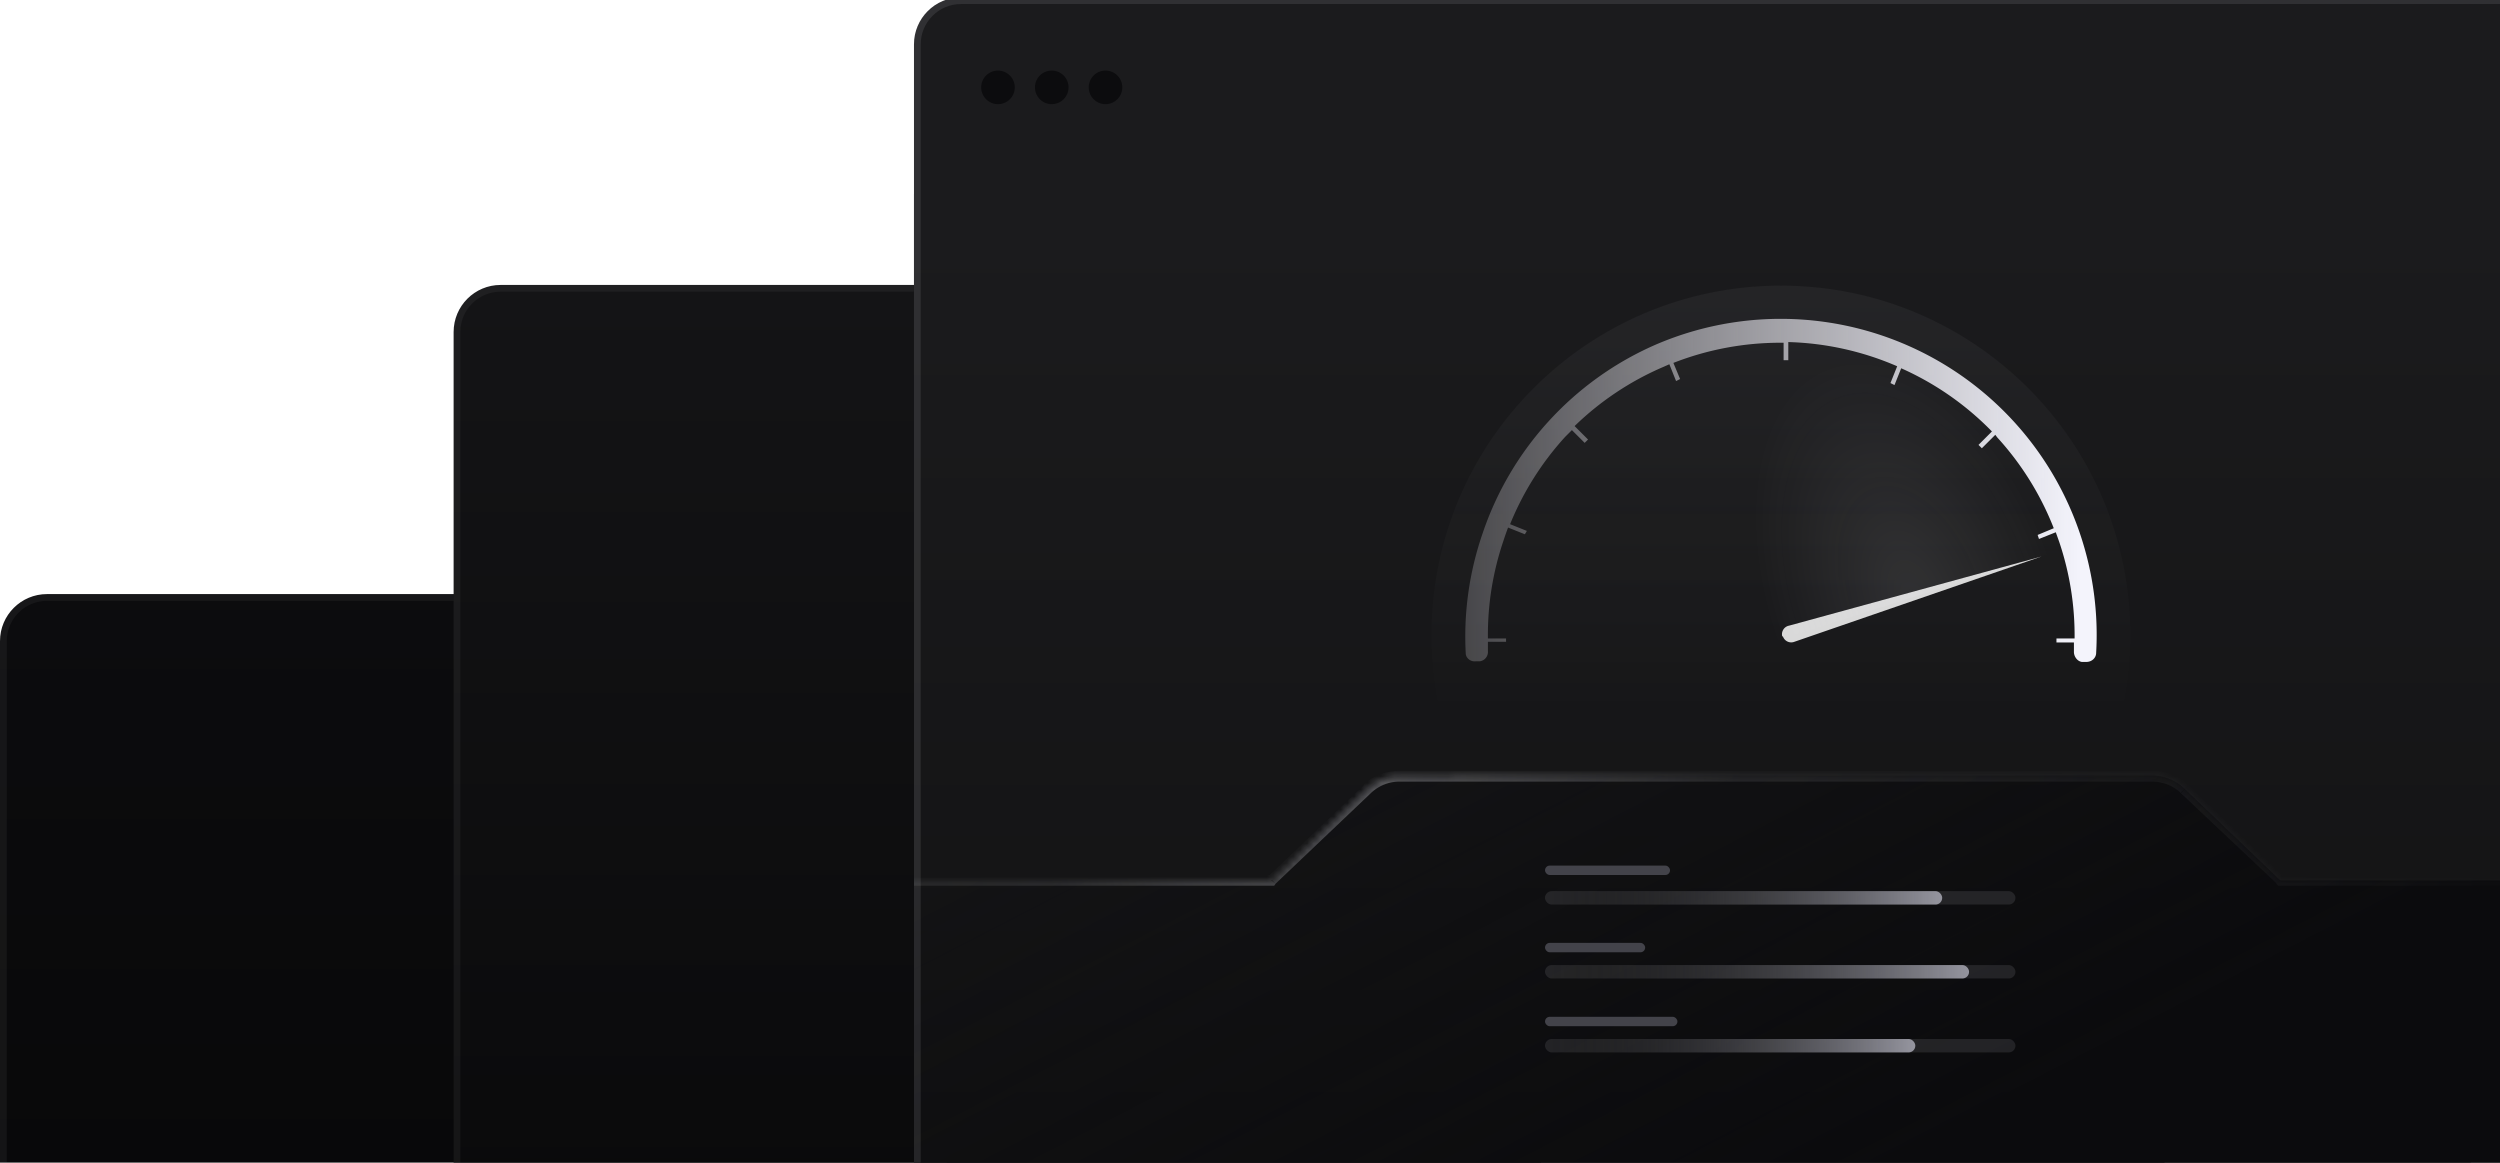 <svg xmlns="http://www.w3.org/2000/svg" xmlns:xlink="http://www.w3.org/1999/xlink" width="372"
    height="173" fill="none">
    <style>
        .M{fill:#fff}.N{fill-rule:evenodd}.O{fill:#f4f4fc}.P{fill-opacity:.1}.Q{stroke-opacity:.05}.R{color-interpolation-filters:sRGB}</style>
    <g clip-path="url(#N)">
        <rect width="229.3" height="156" y="88.4" fill="url(#B)" rx="7" />
        <rect width="228.3" height="155" x=".5" y="88.9" stroke="#f4f4fc" rx="6.5" class="Q" />
        <rect width="254.6" height="173.2" x="67.5" y="42.4" fill="url(#C)" rx="7" />
        <rect width="253.6" height="172.2" x="68" y="42.9" stroke="#f4f4fc" rx="6.5" class="Q" />
        <g filter="url(#U)">
            <rect width="236.3" height="152.8" x="136" y="20.9" fill="#0d0d0f" rx="8" />
        </g>
        <g clip-path="url(#O)">
            <rect width="293.4" height="199.6" x="136" y="-.4" fill="url(#D)" rx="7" />
            <g fill="#0c0c0e">
                <circle cx="148.5" cy="13" r="2.5" />
                <circle cx="156.5" cy="13" r="2.5" />
                <circle cx="164.5" cy="13" r="2.5" />
            </g>
            <path fill="url(#E)" fill-opacity="0"
                d="M283.3 44.3v20.3H413V24h-84.3v-155.8l-45.3-20.4V3.3L328.5 24l-45.2 20.4zm-78.4 67v20.3h129.5V91h-84.3V-64.9l-45.3-20.5V70.4l45.3 20.5-45.2 20.4z"
                class="N" />
            <mask id="A" class="M">
                <path
                    d="M216.2 115.5h-7.9a7 7 0 0 0-4.8 1.9L189.2 131H115v46.5h271V131h-46.7l-14.2-13.6a7 7 0 0 0-4.9-2h-104z"
                    class="N" />
            </mask>
            <path fill="url(#F)"
                d="M216.2 115.5h-7.9a7 7 0 0 0-4.8 1.9L189.2 131H115v46.5h271V131h-46.7l-14.2-13.6a7 7 0 0 0-4.9-2h-104z"
                class="N" />
            <path fill="url(#S)"
                d="m203.5 117.4.5.6-.5-.6zM189.2 131v.8h.4l.2-.3-.6-.5zm-74.2 0v-.8h-.8v.8h.8zm0 46.5h-.8v.8h.8v-.8zm271 0v.8h.8v-.8h-.8zm0-46.5h.8v-.8h-.8v.8zm-46.7 0-.6.5.3.3h.3v-.8zm-14.2-13.6-.6.6.6-.6zm-116.8-1.1h7.9v-1.6h-7.9v1.6zM204 118a6.2 6.2 0 0 1 4.3-1.7v-1.6c-2 0-4 .7-5.4 2.1l1.1 1.2zm-14.2 13.5L204 118l-1-1.2-14.3 13.6 1.1 1.1zm-74.8.3h74.2v-1.6H115v1.6zm.8 45.7V131h-1.6v46.5h1.6zm270.2-.8H115v1.6h271v-1.6zm-.8-45.7v46.5h1.6V131h-1.6zm-45.9.8H386v-1.6h-46.7v1.6zM324.5 118l14.3 13.5 1-1.1-14.2-13.6-1 1.2zm-4.3-1.7c1.6 0 3.2.6 4.3 1.7l1.1-1.2a7.8 7.8 0 0 0-5.4-2.1v1.6zm-7.8 0h7.8v-1.6h-7.8v1.6zm-96.2 0h96.2v-1.6h-96.2v1.6z"
                mask="url(#A)" />
            <circle cx="265" cy="94.5" r="52" fill="url(#G)" transform="rotate(180 265 94.5)" />
            <path fill="#d9d9d9"
                d="M265.2 94.7a1.3 1.3 0 0 1 1-1.6l37.6-10.3L267 95.5a1.3 1.3 0 0 1-1.7-.8z" />
            <path fill="url(#T)" d="m248.8 73.3 15 22.2 43-13.7-12-28.5c-21.6-7.4-39.7 10.2-46 20z" />
            <path fill="url(#H)"
                d="M218.1 97.2c0 .7.7 1.3 1.5 1.2h.6a1.4 1.4 0 0 0 1.2-1.5v-1.4h2.7V95h-2.7a43.6 43.6 0 0 1 2.3-14.5 45 45 0 0 1 .7-2l2.5 1 .3-.5-2.5-1a43.7 43.7 0 0 1 8.2-13l1-1 1.9 1.9.5-.5-2-2a43.6 43.6 0 0 1 13.2-8.8l.9-.4 1 2.5.6-.3-1-2.4a43.6 43.6 0 0 1 16-3h.4v2.6h.7v-2.7a43.6 43.6 0 0 1 16.2 3.6l-1 2.5.6.3 1-2.5a43.6 43.6 0 0 1 13.5 9.4l-2 2 .5.5 2-2 .3.4a43.6 43.6 0 0 1 8.4 13.5l-2.4 1 .2.6 2.5-1 .5 1.4a43.6 43.6 0 0 1 2.3 14.4H306v.6h2.6V97c0 .7.5 1.4 1.2 1.5h.6c.8 0 1.4-.5 1.5-1.2a47 47 0 0 0-2.4-17.9 47 47 0 0 0-63.4-28 47 47 0 0 0-25.5 28 47 47 0 0 0-2.5 17.8z"
                class="N" />
            <rect width="18.6" height="1.4" x="229.9" y="128.8" fill="#43434a" rx=".7" />
            <g filter="url(#V)" class="O">
                <ellipse cx="249.4" cy="-116.3" rx="105.4" ry="70.1"
                    transform="rotate(353 249.4 -116.3)" />
            </g>
            <g clip-path="url(#P)">
                <rect width="70" height="2" x="229.9" y="132.6" rx="1" class="O P" />
                <rect width="59" height="2" x="230" y="132.6" fill="url(#I)" rx="1" />
            </g>
            <g clip-path="url(#Q)">
                <rect width="70" height="2" x="229.9" y="143.6" rx="1" class="O P" />
                <rect width="63" height="2" x="230" y="143.6" fill="url(#J)" rx="1" />
            </g>
            <g clip-path="url(#R)">
                <rect width="70" height="2" x="229.9" y="154.6" rx="1" class="O P" />
                <rect width="55" height="2" x="230" y="154.6" fill="url(#K)" rx="1" />
            </g>
            <g fill="#43434a">
                <rect width="14.9" height="1.4" x="229.9" y="140.3" rx=".7" />
                <rect width="19.7" height="1.4" x="229.9" y="151.3" rx=".7" />
            </g>
        </g>
        <rect width="292.4" height="198.6" x="136.5" y=".1" stroke="url(#L)" rx="6.5" />
    </g>
    <defs>
        <linearGradient xlink:href="#M" id="B" x1="114.7" x2="114.7" y1="88.4" y2="222.2">
            <stop stop-color="#0c0c0e" />
            <stop offset="1" stop-color="#060607" />
        </linearGradient>
        <linearGradient xlink:href="#M" id="C" x1="194.8" x2="194.8" y1="42.4" y2="190.9">
            <stop stop-color="#141416" />
            <stop offset="1" stop-color="#09090a" />
        </linearGradient>
        <linearGradient xlink:href="#M" id="D" x1="282.7" x2="282.7" y1="33" y2="215.9">
            <stop stop-color="#1b1b1d" />
            <stop offset="1" stop-color="#0f0f10" />
        </linearGradient>
        <linearGradient xlink:href="#M" id="E" x1="329.9" x2="151.1" y1="-7.6" y2="64.7">
            <stop stop-color="#f4f4fc" />
            <stop offset="1" stop-color="#f4f8fc" stop-opacity="0" />
        </linearGradient>
        <linearGradient xlink:href="#M" id="F" x1="283.1" x2="227.5" y1="174.1" y2="66.2">
            <stop stop-color="#0b0b0d" />
            <stop offset="1" stop-color="#0b0b0d" stop-opacity="0" />
        </linearGradient>
        <linearGradient xlink:href="#M" id="G" x1="265" x2="265" y1="224.3" y2="81.8">
            <stop stop-color="#f4f4fc" stop-opacity=".1" />
            <stop offset="1" stop-color="#f4f8fc" stop-opacity="0" />
        </linearGradient>
        <linearGradient xlink:href="#M" id="H" x1="309.8" x2="217.1" y1="98.5" y2="98.5">
            <stop stop-color="#f4f4fc" />
            <stop offset="1" stop-color="#f6f4fc" stop-opacity=".2" />
        </linearGradient>
        <linearGradient xlink:href="#M" id="I" x1="228.7" x2="289" y1="134.6" y2="134.6">
            <stop stop-opacity="0" />
            <stop offset="1" stop-color="#95959f" />
        </linearGradient>
        <linearGradient xlink:href="#M" id="J" x1="228.6" x2="293" y1="145.6" y2="145.6">
            <stop stop-opacity="0" />
            <stop offset="1" stop-color="#95959f" />
        </linearGradient>
        <linearGradient xlink:href="#M" id="K" x1="228.8" x2="285" y1="156.6" y2="156.6">
            <stop stop-opacity="0" />
            <stop offset="1" stop-color="#95959f" />
        </linearGradient>
        <linearGradient xlink:href="#M" id="L" x1="282" x2="282.7" y1="-1" y2="199.2">
            <stop stop-color="#f4f4fc" stop-opacity=".3" />
            <stop offset="0" stop-color="#f4f4fc" stop-opacity=".1" />
            <stop offset="0" stop-color="#f4f4fc" stop-opacity=".1" />
        </linearGradient>
        <linearGradient id="M" gradientUnits="userSpaceOnUse" />
        <clipPath id="N">
            <path d="M0 0h372v173H0z" class="M" />
        </clipPath>
        <clipPath id="O">
            <rect width="293.4" height="199.6" x="136" y="-.4" rx="7" class="M" />
        </clipPath>
        <clipPath id="P">
            <rect width="70" height="2" x="229.9" y="132.6" rx="1" class="M" />
        </clipPath>
        <clipPath id="Q">
            <rect width="70" height="2" x="229.9" y="143.6" rx="1" class="M" />
        </clipPath>
        <clipPath id="R">
            <rect width="70" height="2" x="229.9" y="154.6" rx="1" class="M" />
        </clipPath>
        <radialGradient xlink:href="#M" id="S" cx="0" cy="0" r="1"
            gradientTransform="rotate(90 45.2 161.6) scale(173.8)">
            <stop stop-color="#f4f4fc" stop-opacity=".3" />
            <stop offset=".3" stop-color="#f4f5fc" stop-opacity=".1" />
            <stop offset="1" stop-color="#f4f8fc" stop-opacity="0" />
        </radialGradient>
        <radialGradient xlink:href="#M" id="T" cx="0" cy="0" r="1"
            gradientTransform="matrix(-12.631 -34.703 20.119 -7.323 284.6 89)">
            <stop stop-color="#f4f4fc" stop-opacity=".1" />
            <stop offset="1" stop-color="#f6f4fc" stop-opacity="0" />
        </radialGradient>
        <filter id="U" width="261.7" height="178.2" x="123.3" y="8.2" filterUnits="userSpaceOnUse"
            class="R">
            <feFlood flood-opacity="0" />
            <feBlend in="SourceGraphic" />
            <feGaussianBlur stdDeviation="6.3" />
        </filter>
        <filter id="V" width="396.3" height="328" x="51.2" y="-280.2" filterUnits="userSpaceOnUse"
            class="R">
            <feFlood flood-opacity="0" />
            <feBlend in="SourceGraphic" />
            <feGaussianBlur stdDeviation="46.6" />
        </filter>
    </defs>
</svg>